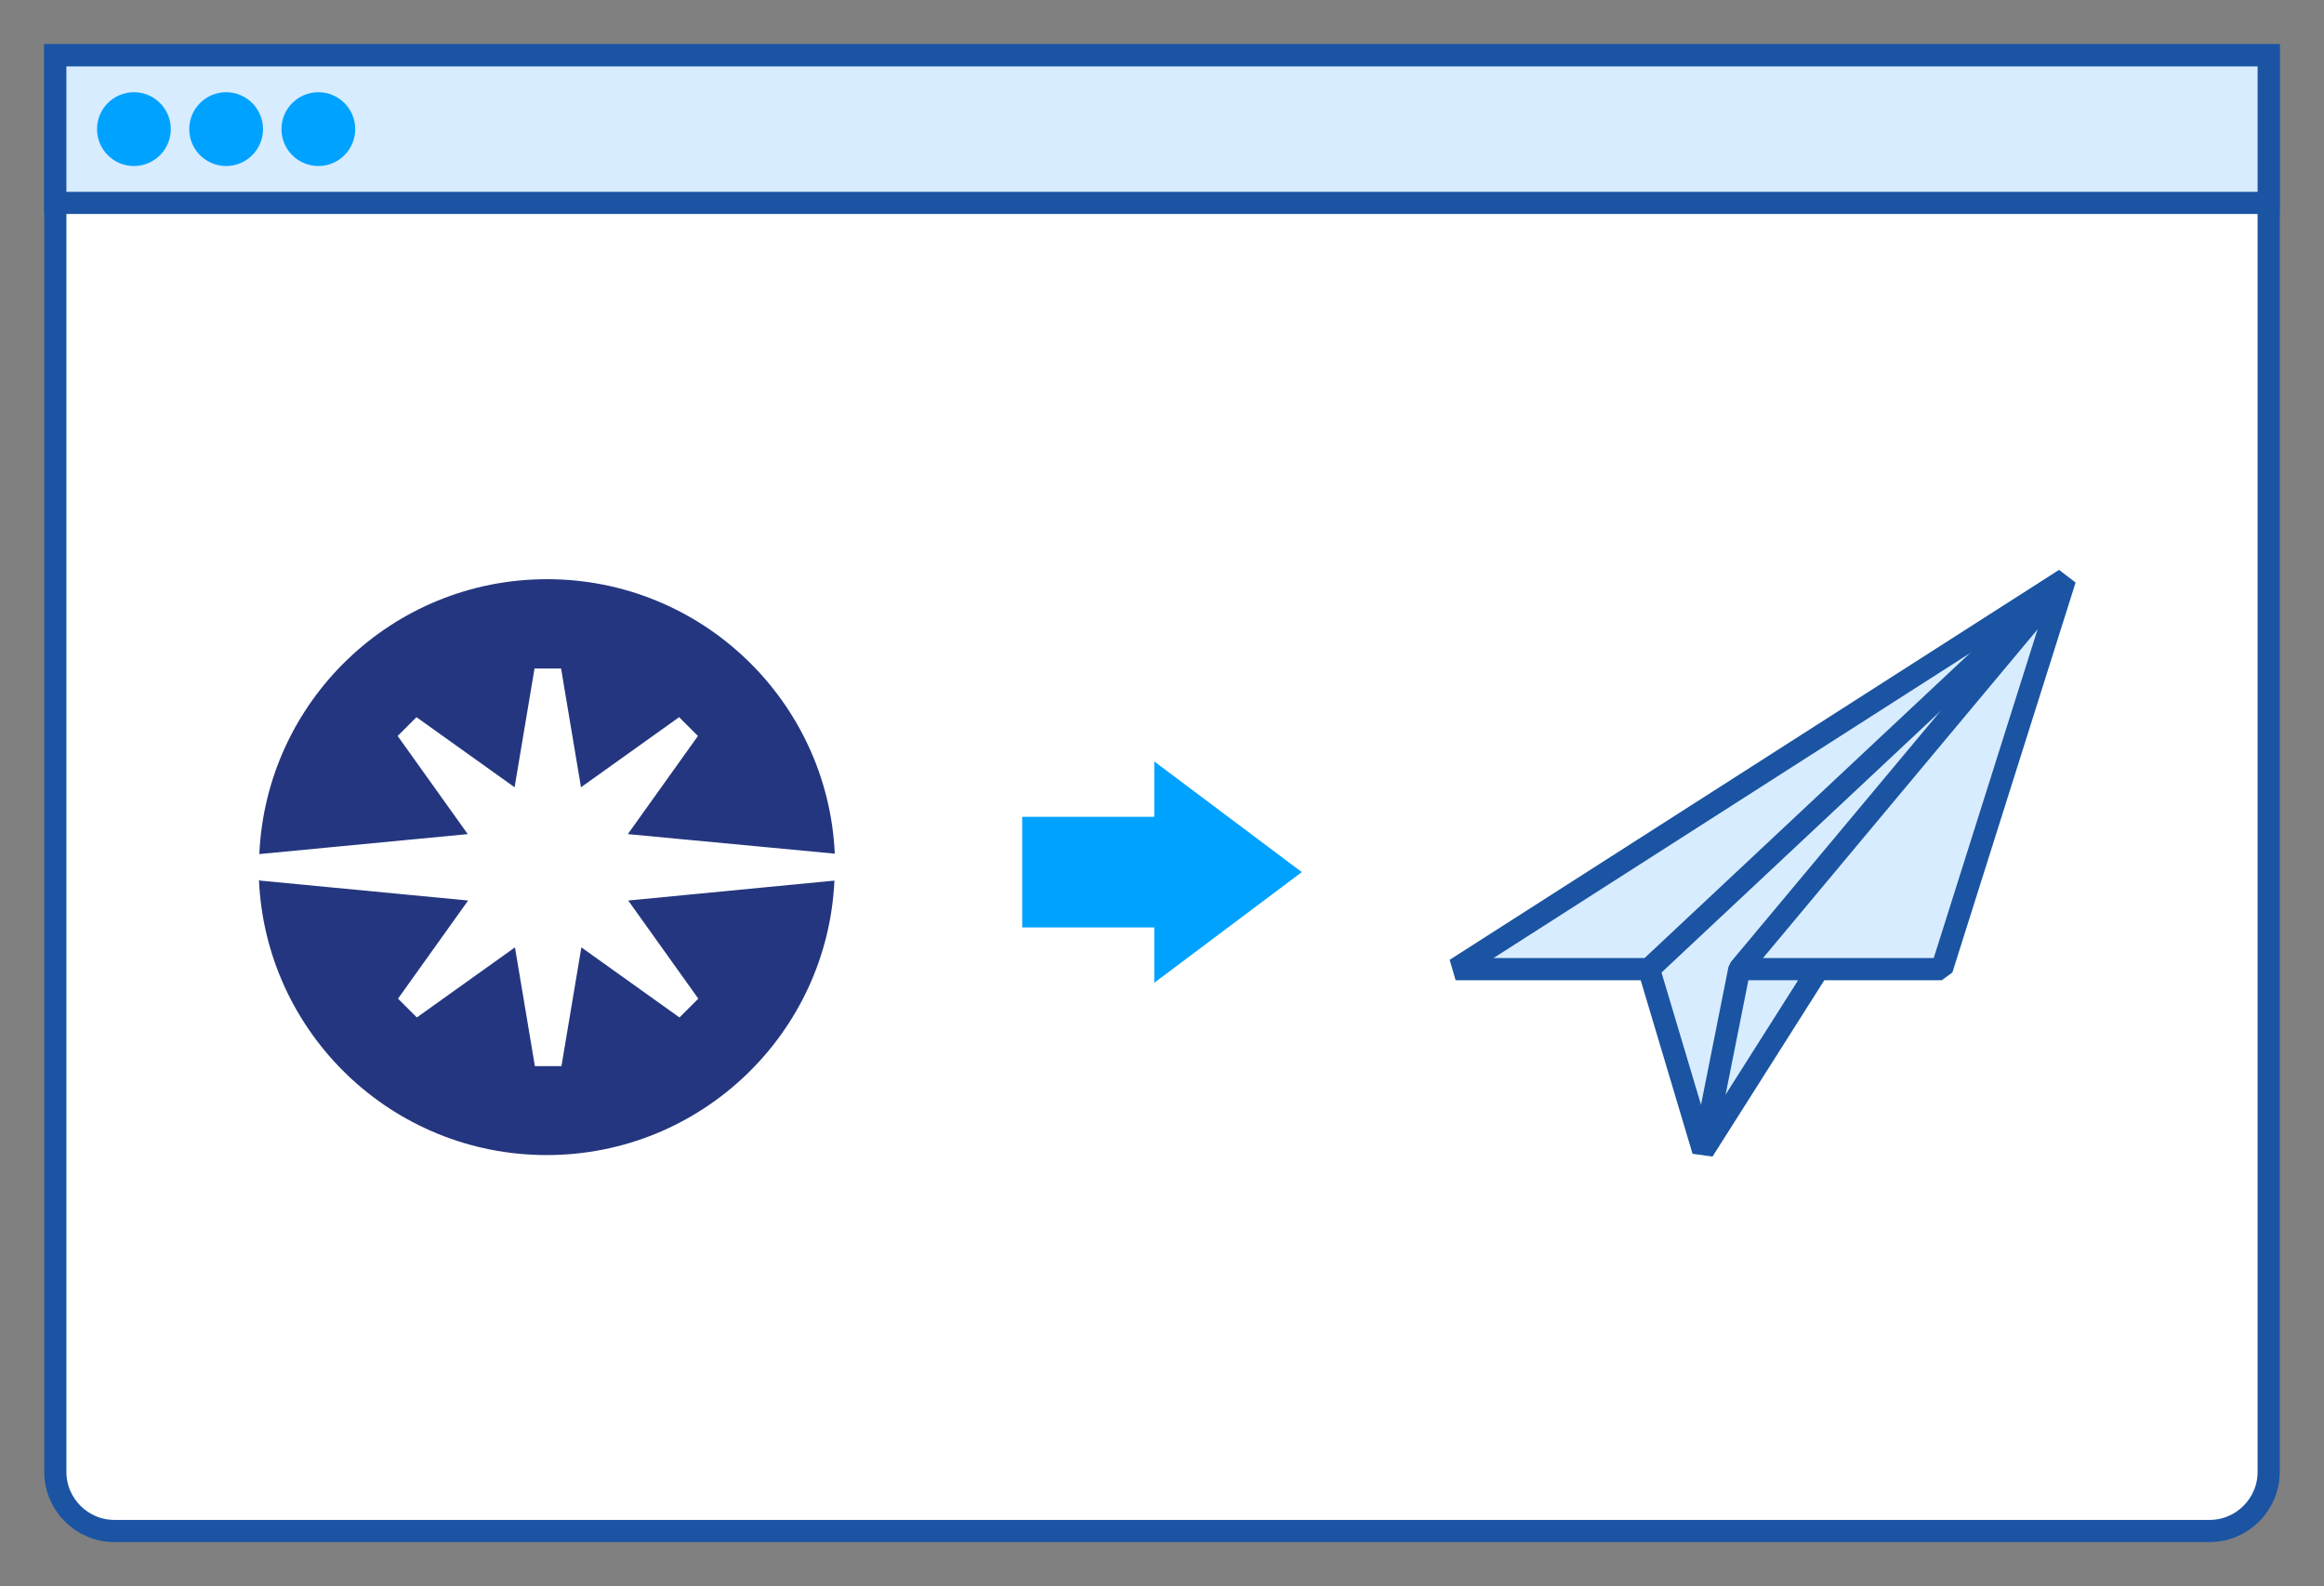 <?xml version="1.0" encoding="utf-8"?>
<!-- Generator: Adobe Illustrator 27.9.3, SVG Export Plug-In . SVG Version: 9.03 Build 53313)  -->
<svg version="1.0" id="Layer_1" xmlns="http://www.w3.org/2000/svg" xmlns:xlink="http://www.w3.org/1999/xlink" x="0px" y="0px"
	 viewBox="0 0 630 430" style="enable-background:new 0 0 630 430;" xml:space="preserve">
<rect x="0" y="0" width="630" height="430" fill="#808080" stroke="none"/>
<style type="text/css">
	.st0{display:none;}
	.st1{fill:#FFFFFF;stroke:#1A54A3;stroke-width:6;stroke-miterlimit:10;}
	.st2{fill:#24367F;}
	.st3{fill:#D8ECFF;}
	.st4{fill:none;stroke:#1A54A3;stroke-width:6;stroke-linejoin:bevel;stroke-miterlimit:10;}
	.st5{fill:#00A2FF;}
	.st6{fill:#D8ECFF;stroke:#1A54A3;stroke-width:6;stroke-miterlimit:10;}
</style>
<g id="Layer_1_00000028302471159719353120000014902454633710351502_" class="st0">
</g>
<g id="Layer_2_00000038410280451282836930000014761708258626998703_" class="st0">
</g>
<g>
	<path class="st1" d="M599,415H31c-8.8,0-16-7.2-16-16V15h600v384C615,407.8,607.8,415,599,415z"/>
	<g id="Layer_3">
		<g>
			<path class="st2" d="M226.2,238.7c-1.9,41.4-36.1,74.4-78,74.4c-42,0-76.2-33.1-78-74.6l0.3,0.2l56.4,5.4l-19,26.6l5.1,5.1
				l26.6-19L145,289h7.2l5.4-32.2l26.6,19l5.1-5.1l-19-26.6L226.2,238.7z M70.4,231.5l56.4-5.4l-19-26.6l5.1-5.1l26.6,19l5.4-32.2
				h7.2l5.4,32.2l26.6-19l5.1,5.1l-19,26.6l56.1,5.3c-1.9-41.4-36.1-74.4-78-74.4c-42,0-76.2,33.1-78,74.6L70.4,231.5z"/>
		</g>
		<g>
			<polyline class="st3" points="492.9,262.7 461.7,311.9 447,262.7 394.6,262.7 559.8,157 526.4,262.7 471.5,262.7 			"/>
			<line class="st4" x1="447" y1="262.7" x2="559.8" y2="157"/>
			<polyline class="st4" points="492.9,262.7 461.7,311.9 447,262.7 394.6,262.7 559.8,157 526.4,262.7 471.5,262.7 			"/>
			<polyline class="st4" points="559.8,157 471.5,262.7 461.7,311.9 			"/>
		</g>
		<polygon class="st5" points="352.9,236.4 312.9,206.4 312.9,221.4 277.1,221.4 277.1,251.4 312.9,251.4 312.9,266.4 		"/>
		<g>
			<g>
				<rect x="15" y="15" class="st6" width="600" height="40"/>
			</g>
			<circle class="st5" cx="36.3" cy="35" r="10"/>
			<circle class="st5" cx="61.3" cy="35" r="10"/>
			<circle class="st5" cx="86.3" cy="35" r="10"/>
		</g>
	</g>
</g>
</svg>
